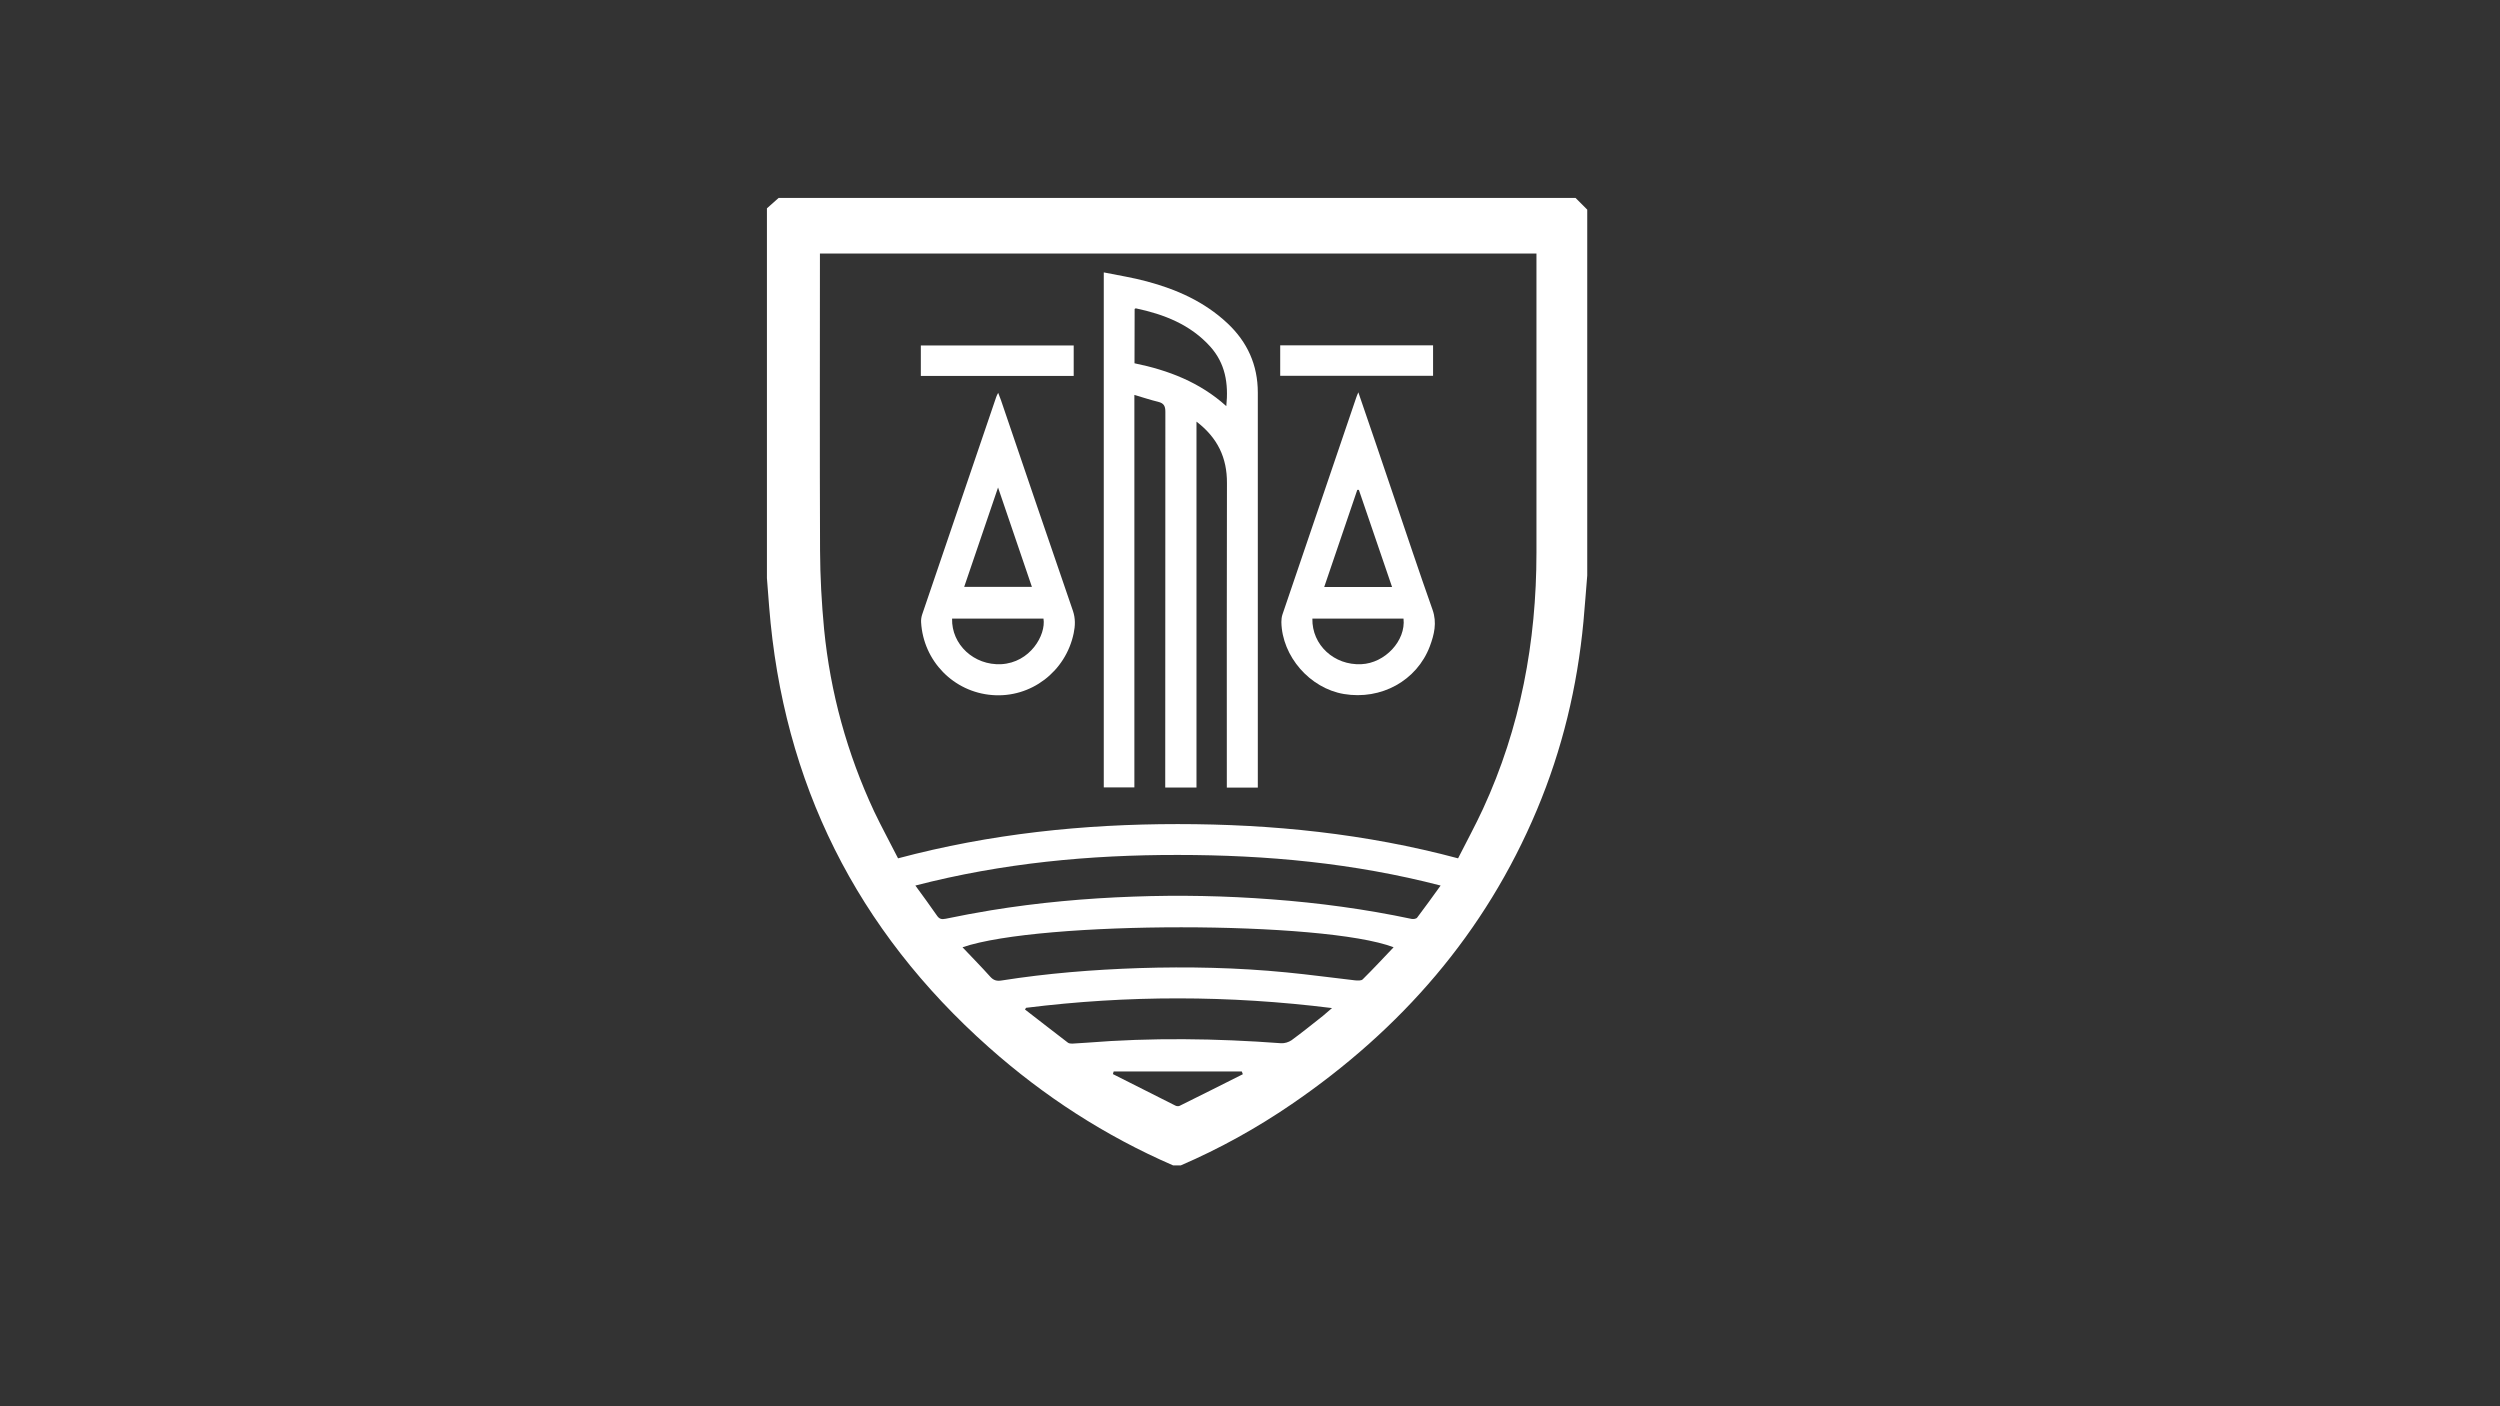 <?xml version="1.0" encoding="utf-8"?>
<!-- Generator: Adobe Illustrator 21.0.0, SVG Export Plug-In . SVG Version: 6.00 Build 0)  -->
<svg version="1.0" id="Calque_1" xmlns="http://www.w3.org/2000/svg" xmlns:xlink="http://www.w3.org/1999/xlink" x="0px" y="0px"
	 viewBox="0 0 1920 1080" style="enable-background:new 0 0 1920 1080;" xml:space="preserve">
<rect x="0" y="0" width="1920" height="1080" fill="#333333" stroke="none"/>
<style type="text/css">
	.st0{fill:#FFFFFF;}
</style>
<g>
	<path class="st0" d="M589,444c0-94.7,0-189.3,0-284c3-2.7,6-5.3,9-8c204,0,408,0,612,0c3,3,6,6,9,9c0,93.7,0,187.3,0,281
		c-1,11.8-1.8,23.5-2.9,35.3c-4.7,50.1-16.3,98.4-35.8,144.8c-39.7,94.5-104.2,168.4-188.3,225.9c-26.9,18.4-55.2,34.1-85.1,47
		c-2,0-4,0-6,0c-52.1-22.6-99.2-53.1-141.5-90.7c-101.5-90.2-158-202.9-168.7-338.4C590.2,458.6,589.6,451.3,589,444z M689.7,659.2
		c70.9-18.9,142.4-26.3,214.8-26.3c72.6,0,144.3,7.3,215.3,26.3c6.4-12.7,13.2-25.1,19.1-37.9c28.8-62.4,41.1-128.4,41.1-196.9
		c0-74.7,0-149.3,0-224c0-1.8,0-3.6,0-5.7c-183.5,0-366.6,0-550.3,0c0,2.2,0,4.2,0,6.2c0,74-0.2,148,0.1,222
		c0.1,20.1,1.2,40.3,3.1,60.3c4.8,48.8,17.7,95.5,38.4,139.9C677.1,635.3,683.6,647.1,689.7,659.2z M703,680.1
		c6,8.2,11.4,15.6,16.6,23.1c1.8,2.7,3.7,3,6.7,2.4c11.6-2.4,23.2-4.6,34.8-6.5c36.2-5.9,72.7-9.2,109.3-10.5
		c35.5-1.3,71-0.6,106.4,2.1c36.1,2.7,71.8,7.5,107.2,15c1.4,0.3,3.7,0,4.4-1c6-7.9,11.8-16,18-24.6
		c-66.7-17.3-133.8-23.5-201.7-23.5C837,656.5,769.9,662.8,703,680.1z M739.2,727.5c7.4,7.8,14.5,15,21.3,22.6
		c2.6,2.9,5.1,3.5,8.8,2.9c34.9-5.5,70.1-8.3,105.4-9.5c37.8-1.2,75.6-0.4,113.3,3.3c17.6,1.7,35,4.1,52.6,6.1c2,0.2,4.9,0.4,6-0.8
		c8-7.9,15.7-16.2,23.7-24.6C1016.9,707.1,799.1,707,739.2,727.5z M788,774c-0.3,0.4-0.5,0.9-0.8,1.3c11,8.5,22,17.1,33,25.5
		c0.8,0.6,2.2,0.7,3.3,0.7c3.7-0.2,7.3-0.5,11-0.7c49.8-4,99.5-3.3,149.3,0.4c2.7,0.2,5.9-0.8,8.1-2.3c8.2-6,16.1-12.4,24.1-18.7
		c2.1-1.7,4.1-3.5,7-6C943.7,764.3,865.8,764.3,788,774z M954.5,825c-0.3-0.7-0.5-1.4-0.8-2.1c-32.8,0-65.6,0-98.4,0
		c-0.2,0.7-0.4,1.4-0.6,2c16,8.1,32,16.2,48,24.2c0.9,0.5,2.4,0.6,3.2,0.2C922.3,841.2,938.4,833.1,954.5,825z"/>
	<path class="st0" d="M966,604.9c-8.1,0-15.6,0-23.8,0c0-2.2,0-4.3,0-6.4c0-75.8-0.1-151.7,0.1-227.5c0.1-19.5-7.2-34.8-23.4-47.2
		c0,94.1,0,187.4,0,281c-8.3,0-15.9,0-24,0c0-2.2,0-4.3,0-6.5c0-94,0-188,0.1-282c0-4.4-1.1-6.6-5.5-7.7c-5.9-1.4-11.7-3.4-18.3-5.3
		c0,100.9,0,201,0,301.4c-8.1,0-15.6,0-23.5,0c0-131.5,0-262.9,0-395.5c11.3,2.3,22.3,4,33,6.9c22.9,6.1,44.3,15.6,61.9,32.1
		c15.4,14.4,23.4,32.1,23.4,53.3c0,99.2,0,198.3,0,297.5C966,600.7,966,602.5,966,604.9z M871.3,279c25.9,5.3,50.1,14.5,70.5,32.9
		c1.8-17.5-0.8-32.9-12.4-45.8c-15.3-16.9-35.4-24.7-57.1-29.3c-0.2,0-0.5,0.3-0.9,0.5C871.3,251.1,871.3,264.9,871.3,279z"/>
	<path class="st0" d="M1043.2,301.3c9.2,26.8,17.9,52.3,26.5,77.8c10.1,29.7,20,59.6,30.5,89.2c3.5,9.9,1.3,19-2.1,28.1
		c-10,26.4-37.4,41.4-66,36.6c-26.1-4.4-47.5-28.9-48-55.2c0-1.9,0.2-4,0.8-5.8c18.9-55.6,37.8-111.1,56.7-166.7
		C1041.9,304.3,1042.3,303.5,1043.2,301.3z M1043.6,376.2c-0.4,0-0.8,0-1.2,0c-8.4,24.8-16.9,49.5-25.4,74.6c17.5,0,34.5,0,52.1,0
		C1060.5,425.7,1052.1,401,1043.6,376.2z M1007.9,475.1c-0.4,20.3,16.8,36,37.6,35c18.2-0.8,34.3-18.1,32.4-35
		C1054.7,475.1,1031.5,475.1,1007.9,475.1z"/>
	<path class="st0" d="M766.6,301.7c0.8,2.1,1.5,3.8,2.1,5.5c18.4,54,36.7,108,55.3,161.9c2,5.9,1.8,11.5,0.6,17.2
		c-6.1,29.5-32.9,49.9-62.6,47.5c-29.6-2.3-52.9-26.1-54.6-56c-0.1-1.9,0.2-4,0.8-5.8c18.9-55.7,37.9-111.4,56.9-167.1
		C765.4,303.9,765.9,303.1,766.6,301.7z M766.5,374.4c-8.9,26.2-17.4,51.2-26,76.3c17.6,0,34.5,0,52,0
		C783.9,425.4,775.4,400.6,766.5,374.4z M731.2,475.1c-0.5,20,16.9,36,37.7,35c22.3-1.2,34.5-22.4,32.5-35
		C778.2,475.1,754.9,475.1,731.2,475.1z"/>
	<path class="st0" d="M707.2,288.7c0-8,0-15.5,0-23.4c39.1,0,78.1,0,117.4,0c0,7.6,0,15.3,0,23.4
		C785.7,288.7,746.7,288.7,707.2,288.7z"/>
	<path class="st0" d="M983.2,288.6c0-7.9,0-15.5,0-23.4c39.1,0,78,0,117.4,0c0,7.6,0,15.3,0,23.4
		C1061.7,288.6,1022.7,288.6,983.2,288.6z"/>
</g>
</svg>
